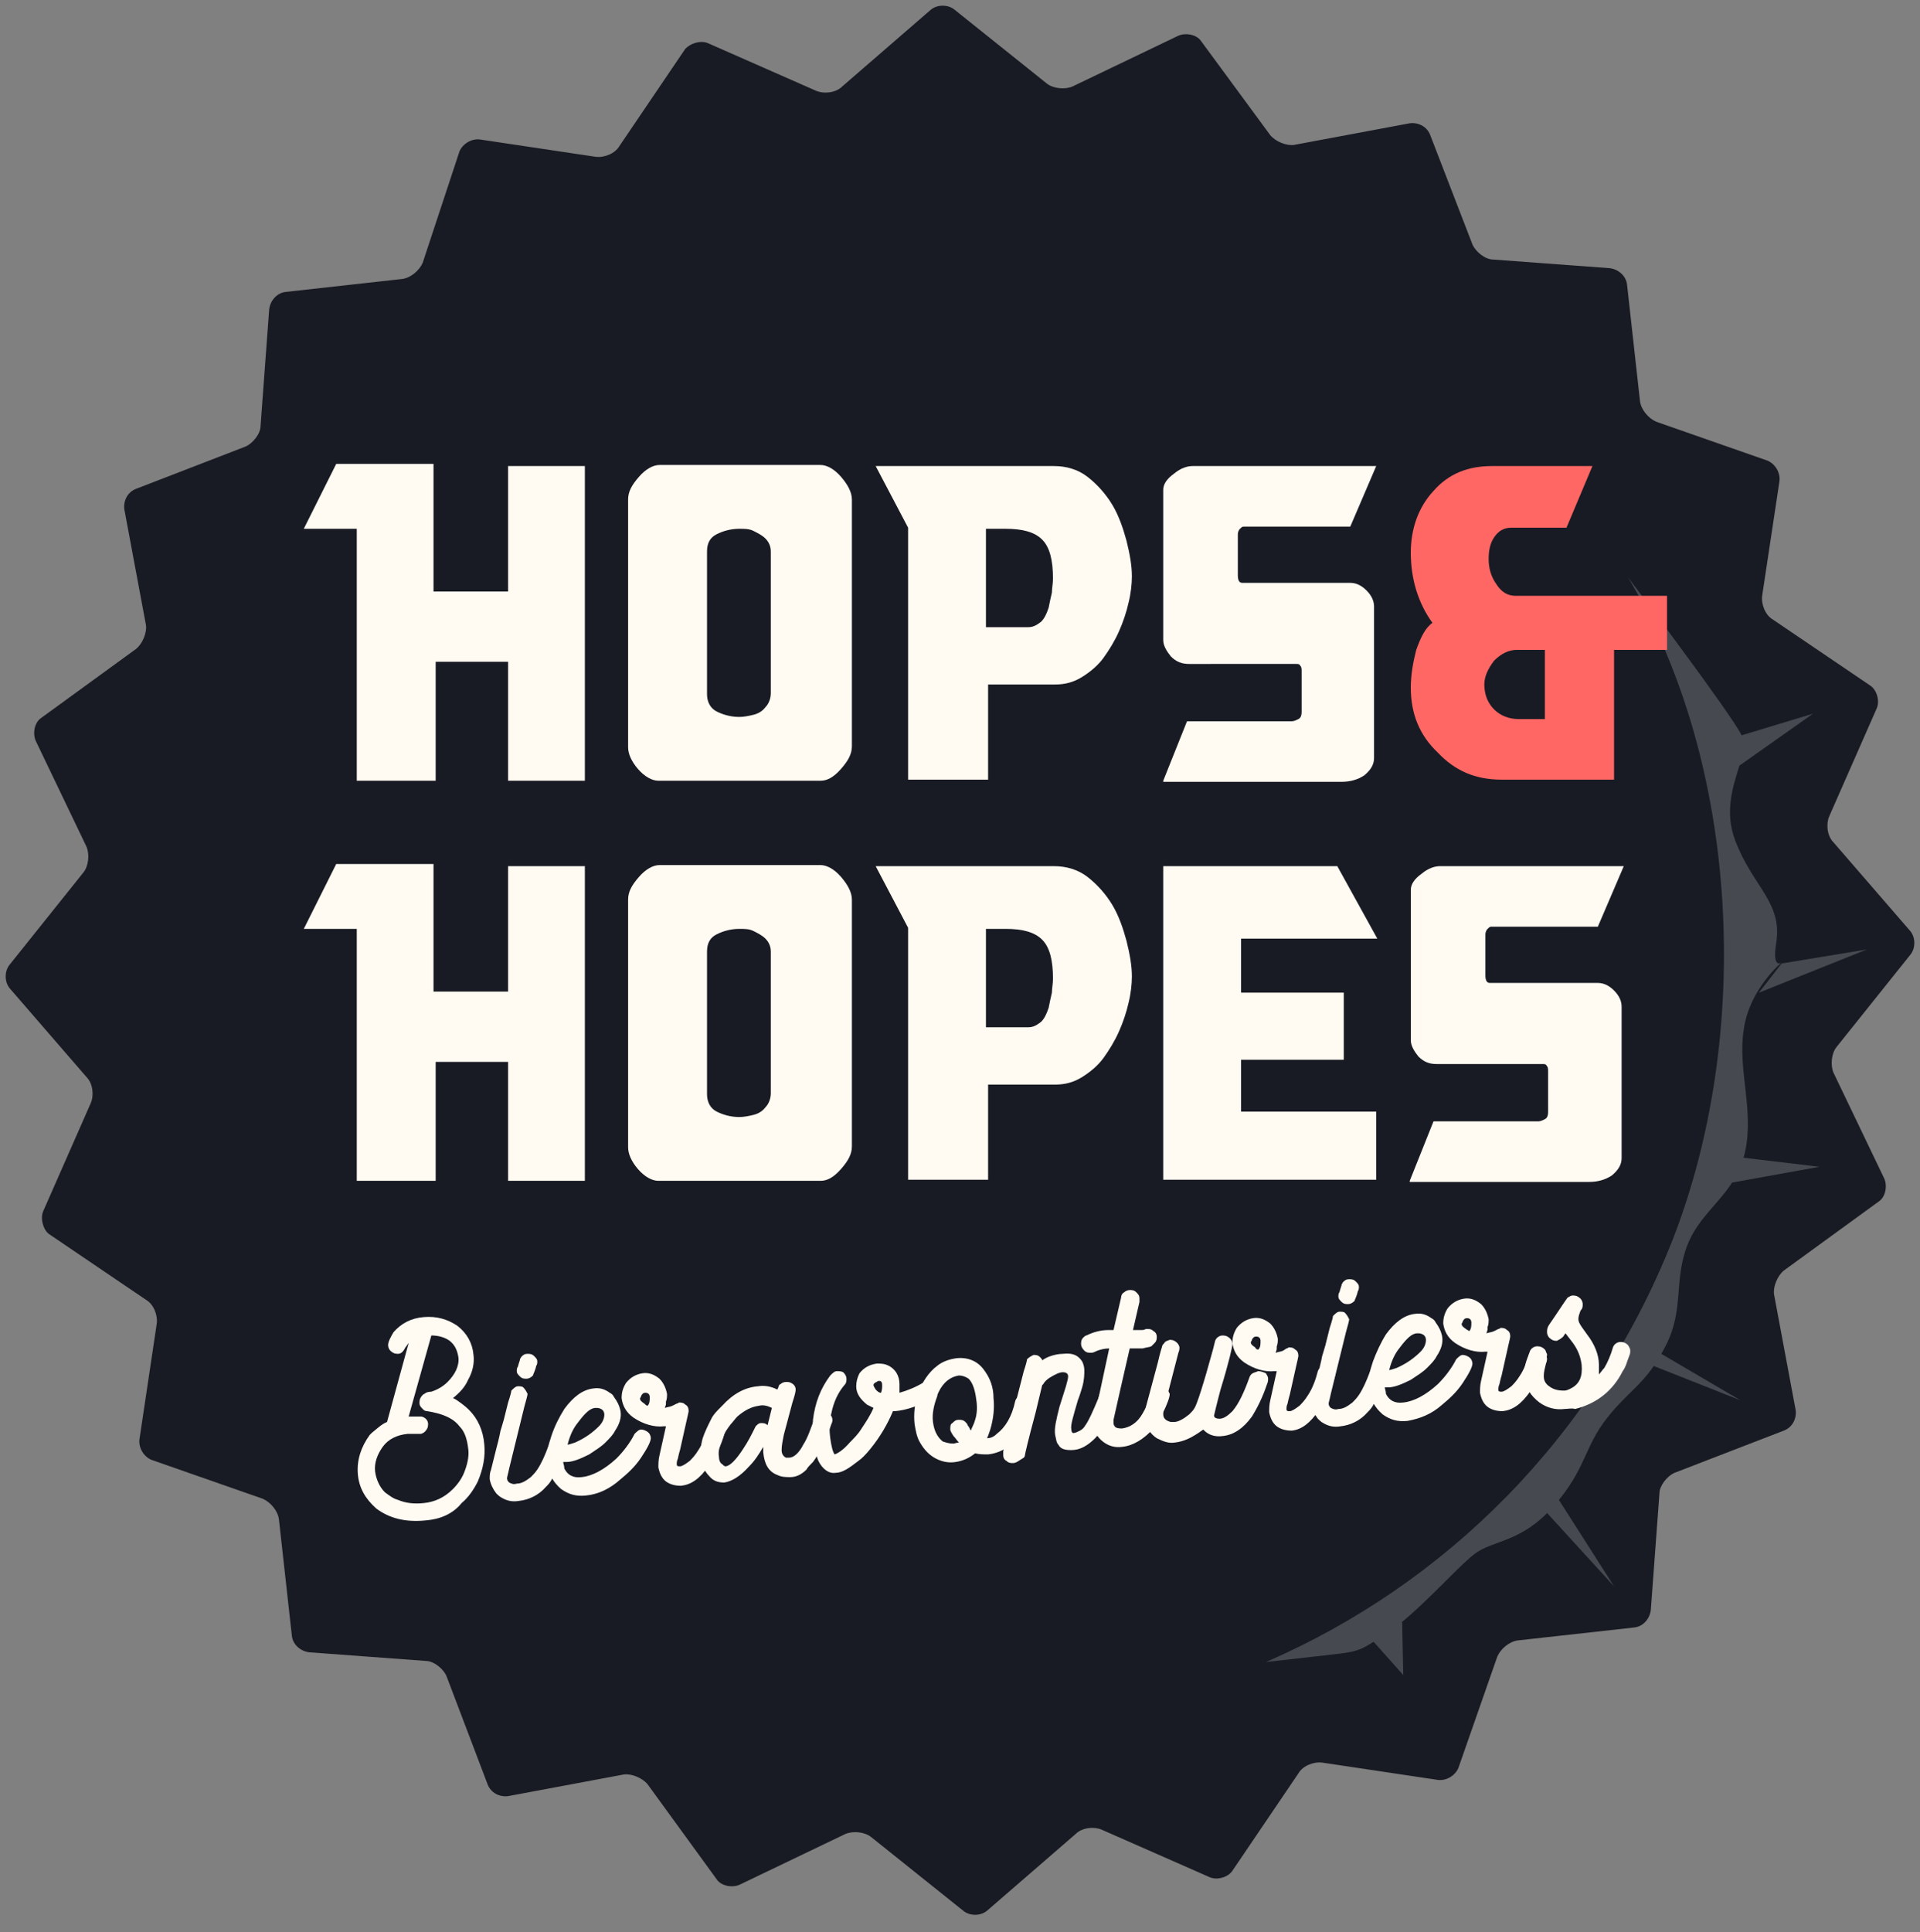 <?xml version="1.0" encoding="utf-8"?>
<!-- Generator: Adobe Illustrator 25.2.1, SVG Export Plug-In . SVG Version: 6.00 Build 0)  -->
<svg version="1.1" id="Laag_1" xmlns="http://www.w3.org/2000/svg" xmlns:xlink="http://www.w3.org/1999/xlink" x="0px" y="0px"
	 viewBox="0 0 177.6 178.7" style="enable-background:new 0 0 177.6 178.7;" xml:space="preserve">
<rect x="0" y="0" width="177.6" height="178.7" fill="#808080" stroke="none"/>
<style type="text/css">
	.st0{fill:#0A4140;}
	.st1{opacity:0.2;}
	.st2{fill:#FFFFFF;}
	.st3{fill:#FFFAF2;}
	.st4{fill:#FF6764;}
	.st5{fill:#191B24;}
</style>
<g>
	<path class="st5" d="M117.5,12.5c0.5,0.6,1.5,1,2.2,0.9l10.7-2c0.8-0.1,1.6,0.3,1.9,1.1l3.9,10.1c0.3,0.7,1.2,1.4,1.9,1.4l10.8,0.8
		c0.8,0.1,1.5,0.7,1.6,1.5l1.2,10.8c0.1,0.8,0.8,1.6,1.5,1.9l10.3,3.6c0.7,0.3,1.2,1.1,1.1,1.9L163,55.1c-0.1,0.8,0.3,1.8,1,2.2
		l9,6.1c0.6,0.4,0.9,1.4,0.6,2.1l-4.4,10c-0.3,0.7-0.2,1.8,0.4,2.4l7.1,8.2c0.5,0.6,0.5,1.6,0,2.2l-6.8,8.5
		c-0.5,0.6-0.6,1.7-0.3,2.4l4.7,9.8c0.3,0.7,0.1,1.7-0.5,2.1l-8.8,6.4c-0.6,0.5-1,1.5-0.9,2.2l2,10.7c0.1,0.8-0.3,1.6-1.1,1.9
		l-10.1,3.9c-0.7,0.3-1.4,1.2-1.4,1.9l-0.8,10.8c-0.1,0.8-0.7,1.5-1.5,1.6l-10.8,1.2c-0.8,0.1-1.6,0.8-1.9,1.5l-3.6,10.3
		c-0.3,0.7-1.1,1.2-1.9,1.1l-10.7-1.6c-0.8-0.1-1.8,0.3-2.2,1l-6.1,9c-0.4,0.6-1.4,0.9-2.1,0.6l-10-4.4c-0.7-0.3-1.8-0.2-2.4,0.4
		l-8.2,7.1c-0.6,0.5-1.6,0.5-2.2,0l-8.5-6.8c-0.6-0.5-1.7-0.6-2.4-0.3l-9.8,4.7c-0.7,0.3-1.7,0.1-2.1-0.5l-6.4-8.8
		c-0.5-0.6-1.5-1-2.2-0.9l-10.7,2c-0.8,0.1-1.6-0.3-1.9-1.1L41.3,155c-0.3-0.7-1.2-1.4-1.9-1.4l-10.8-0.8c-0.8-0.1-1.5-0.7-1.6-1.5
		l-1.2-10.8c-0.1-0.8-0.8-1.6-1.5-1.9L14,135c-0.7-0.3-1.2-1.1-1.1-1.9l1.6-10.7c0.1-0.8-0.3-1.8-1-2.2l-9-6.1
		C4,113.7,3.7,112.7,4,112l4.4-10c0.3-0.7,0.2-1.8-0.4-2.4l-7.1-8.2c-0.5-0.6-0.5-1.6,0-2.2l6.8-8.5c0.5-0.6,0.6-1.7,0.3-2.4
		l-4.7-9.8c-0.3-0.7-0.1-1.7,0.5-2.1l8.8-6.4c0.6-0.5,1-1.5,0.9-2.2l-2-10.7c-0.1-0.8,0.3-1.6,1.1-1.9l10.1-3.9
		c0.7-0.3,1.4-1.2,1.4-1.9l0.8-10.8c0.1-0.8,0.7-1.5,1.5-1.6l10.8-1.2c0.8-0.1,1.6-0.8,1.9-1.5L42.5,14c0.3-0.7,1.1-1.2,1.9-1.1
		l10.7,1.6c0.8,0.1,1.8-0.3,2.2-1l6.1-9C63.9,4,64.8,3.7,65.5,4l10,4.4c0.7,0.3,1.8,0.2,2.4-0.4l8.2-7.1c0.6-0.5,1.6-0.5,2.2,0
		l8.5,6.8c0.6,0.5,1.7,0.6,2.4,0.3l9.8-4.7c0.7-0.3,1.7-0.1,2.1,0.5L117.5,12.5z"/>
</g>
<g class="st1">
	<path class="st2" d="M117.1,153.7c16.6-7.2,30.4-20.8,37.6-39c7.4-18.9,6.3-43.9-4.1-61.3c0,0,9.6,12.7,10.5,14.6
		c0.4,0.7,0.1,1.7-0.2,2.8c-0.6,1.9-1.4,4.3-0.4,6.9c1.6,4.3,4.4,5.7,3.8,9.5c-0.4,2.5,0.5,1.8,0.5,1.8s-3,2.5-3.5,6.2
		c-0.6,3.7,1,7.5,0.1,11.4c-0.9,3.9-4,5.2-5.3,8.5s-0.3,6-2,9.3c-1.8,3.6-3.4,4.1-5.5,6.8c-2.1,2.7-1.9,4.7-4.9,8.1
		c-3,3.4-5.6,3.1-7.3,4.4c-1.7,1.3-5.4,5.6-8.2,7.4c-2.8,1.8-2.3,1.6-6.7,2.1C117.1,153.7,117.1,153.7,117.1,153.7z"/>
	<polyline class="st2" points="167.7,66 161.1,68 160.9,70.8 	"/>
	<polygon class="st2" points="164.8,89.1 172.7,87.8 162.7,91.8 	"/>
	<polygon class="st2" points="159.9,106.9 168.3,107.9 160,109.4 	"/>
	<polygon class="st2" points="153.5,125.1 161,129.5 152.4,126.1 	"/>
	<polygon class="st2" points="144,138.4 149.3,146.7 141.9,138.6 	"/>
	<polygon class="st2" points="129.7,150 129.8,154.9 126.5,151.2 	"/>
</g>
<g>
	<path class="st3" d="M28.1,48.9l3-6h9v11.8H47V43.1h7.1v29.1H47v-11h-6.7v11H33V48.9H28.1z"/>
	<path class="st3" d="M58.1,69.1V46.2c0-0.7,0.3-1.3,1-2.1c0.6-0.7,1.3-1.1,1.9-1.1h14.9c0.6,0,1.3,0.4,1.9,1.1c0.6,0.7,1,1.4,1,2.1
		v22.8c0,0.7-0.3,1.3-1,2.1s-1.3,1.1-1.9,1.1H60.9c-0.6,0-1.3-0.4-1.9-1.1S58.1,69.7,58.1,69.1z M65.4,64.2c0,0.7,0.3,1.3,0.9,1.6
		c0.6,0.3,1.3,0.5,2.1,0.5c0.4,0,0.9-0.1,1.3-0.2s0.8-0.3,1.1-0.7c0.3-0.3,0.5-0.8,0.5-1.3V51c0-0.5-0.2-0.9-0.5-1.2
		c-0.3-0.3-0.7-0.5-1.1-0.7s-0.8-0.2-1.3-0.2c-0.8,0-1.5,0.2-2.1,0.5c-0.6,0.3-0.9,0.8-0.9,1.6V64.2z"/>
	<path class="st3" d="M81,43.1h16.5c1.1,0,2.2,0.3,3.1,1s1.7,1.6,2.3,2.6s1,2.2,1.3,3.3c0.3,1.2,0.5,2.3,0.5,3.3
		c0,0.7-0.1,1.6-0.3,2.4c-0.2,0.9-0.5,1.8-0.9,2.7c-0.4,0.9-0.9,1.7-1.4,2.4c-0.5,0.7-1.2,1.3-2,1.8c-0.8,0.5-1.6,0.7-2.5,0.7h-6.2
		v8.8h-7.4V48.8L81,43.1z M91.1,58h4c0.5,0,0.8-0.2,1.2-0.5c0.3-0.3,0.5-0.7,0.7-1.3c0.1-0.5,0.2-1,0.3-1.4c0-0.4,0.1-0.8,0.1-1.3
		c0-1.7-0.3-2.9-1-3.6c-0.7-0.7-1.8-1-3.4-1c-0.1,0-0.4,0-0.9,0c-0.5,0-0.8,0-0.9,0V58z"/>
	<path class="st3" d="M107.6,72.2l2.2-5.5h9.7c0.2,0,0.4-0.1,0.6-0.2c0.2-0.1,0.3-0.3,0.3-0.7v-3.7c0-0.2,0-0.4-0.1-0.5
		c-0.1-0.2-0.2-0.2-0.4-0.2H110c-0.7,0-1.2-0.2-1.7-0.7c-0.4-0.5-0.7-1-0.7-1.5V45.3c0-0.5,0.3-1,1-1.5c0.6-0.5,1.2-0.7,1.7-0.7h17
		l-2.4,5.6h-9.6c-0.1,0-0.2,0-0.3,0c-0.1,0-0.2,0.1-0.3,0.2c-0.1,0.1-0.2,0.3-0.2,0.5v3.8c0,0.4,0.1,0.7,0.4,0.7h10
		c0.5,0,1,0.2,1.5,0.7c0.5,0.5,0.7,1,0.7,1.5v14c0,0.6-0.3,1.1-0.9,1.6c-0.6,0.4-1.3,0.6-2.1,0.6H107.6z"/>
	<path class="st4" d="M130.5,63.6c0-1.2,0.2-2.3,0.5-3.5c0.4-1.1,0.8-2,1.5-2.5c-1.3-1.8-2-4-2-6.5c0-2.2,0.7-4.2,2.1-5.7
		c1.4-1.6,3.2-2.3,5.4-2.3h9.3l-2.4,5.7h-5.1c-0.7,0-1.2,0.3-1.6,0.9c-0.4,0.6-0.5,1.3-0.5,2c0,0.8,0.2,1.6,0.7,2.3
		c0.5,0.8,1.1,1.1,1.8,1.1h14v5h-4.9v12h-10.4c-2.4,0-4.3-0.8-5.9-2.5C131.3,68,130.5,66,130.5,63.6z M137.3,63.3
		c0,0.9,0.3,1.7,0.9,2.3c0.6,0.6,1.4,0.9,2.3,0.9h2.4v-6.4h-2.6c-0.7,0-1.4,0.3-2.1,1C137.6,61.9,137.3,62.6,137.3,63.3z"/>
</g>
<g>
	<path class="st3" d="M28.1,85.9l3-6h9v11.8H47V80.1h7.1v29.1H47v-11h-6.7v11H33V85.9H28.1z"/>
	<path class="st3" d="M58.1,106.1V83.2c0-0.7,0.3-1.3,1-2.1c0.6-0.7,1.3-1.1,1.9-1.1h14.9c0.6,0,1.3,0.4,1.9,1.1
		c0.6,0.7,1,1.4,1,2.1v22.8c0,0.7-0.3,1.3-1,2.1s-1.3,1.1-1.9,1.1H60.9c-0.6,0-1.3-0.4-1.9-1.1S58.1,106.7,58.1,106.1z M65.4,101.2
		c0,0.7,0.3,1.3,0.9,1.6c0.6,0.3,1.3,0.5,2.1,0.5c0.4,0,0.9-0.1,1.3-0.2s0.8-0.3,1.1-0.7c0.3-0.3,0.5-0.8,0.5-1.3V88
		c0-0.5-0.2-0.9-0.5-1.2c-0.3-0.3-0.7-0.5-1.1-0.7s-0.8-0.2-1.3-0.2c-0.8,0-1.5,0.2-2.1,0.5c-0.6,0.3-0.9,0.8-0.9,1.6V101.2z"/>
	<path class="st3" d="M81,80.1h16.5c1.1,0,2.2,0.3,3.1,1s1.7,1.6,2.3,2.6s1,2.2,1.3,3.3c0.3,1.2,0.5,2.3,0.5,3.3
		c0,0.7-0.1,1.6-0.3,2.4c-0.2,0.9-0.5,1.8-0.9,2.7c-0.4,0.9-0.9,1.7-1.4,2.4c-0.5,0.7-1.2,1.3-2,1.8c-0.8,0.5-1.6,0.7-2.5,0.7h-6.2
		v8.8h-7.4V85.8L81,80.1z M91.1,95h4c0.5,0,0.8-0.2,1.2-0.5c0.3-0.3,0.5-0.7,0.7-1.3c0.1-0.5,0.2-1,0.3-1.4c0-0.4,0.1-0.8,0.1-1.3
		c0-1.7-0.3-2.9-1-3.6c-0.7-0.7-1.8-1-3.4-1c-0.1,0-0.4,0-0.9,0c-0.5,0-0.8,0-0.9,0V95z"/>
	<path class="st3" d="M107.6,109.2V80.1h16.1l3.7,6.7h-12.6v5h9.5V98h-9.5v4.8h12.5v6.3H107.6z"/>
	<path class="st3" d="M130.4,109.2l2.2-5.5h9.7c0.2,0,0.4-0.1,0.6-0.2c0.2-0.1,0.3-0.3,0.3-0.7v-3.7c0-0.2,0-0.4-0.1-0.5
		c-0.1-0.2-0.2-0.2-0.4-0.2h-9.8c-0.7,0-1.2-0.2-1.7-0.7c-0.4-0.5-0.7-1-0.7-1.5V82.3c0-0.5,0.3-1,1-1.5c0.6-0.5,1.2-0.7,1.7-0.7h17
		l-2.4,5.6h-9.6c-0.1,0-0.2,0-0.3,0s-0.2,0.1-0.3,0.2c-0.1,0.1-0.2,0.3-0.2,0.5v3.8c0,0.4,0.1,0.7,0.4,0.7h10c0.5,0,1,0.2,1.5,0.7
		c0.5,0.5,0.7,1,0.7,1.5v14c0,0.6-0.3,1.1-0.9,1.6c-0.6,0.4-1.3,0.6-2.1,0.6H130.4z"/>
</g>
<g>
	<path class="st3" d="M39.4,140.6c-1.9,0.2-3.4-0.2-4.6-1.1c-1-0.9-1.6-1.9-1.7-3.2c-0.1-1.3,0.3-2.5,1.1-3.6l0.2-0.2
		c0.5-0.4,0.9-0.8,1.4-1l2-7.3c-0.1,0.1-0.2,0.3-0.3,0.4c-0.2,0.4-0.4,0.6-0.7,0.6c-0.3,0-0.5-0.1-0.7-0.3c-0.1-0.1-0.2-0.3-0.2-0.5
		c0-0.3,0.2-0.7,0.5-1.2c0.7-0.8,1.6-1.3,2.8-1.4c1.2-0.1,2.2,0.2,3.1,0.8c0.9,0.7,1.4,1.6,1.5,2.7c0.1,0.8-0.1,1.6-0.5,2.3
		c-0.3,0.7-0.8,1.2-1.4,1.7c0.3,0.1,0.5,0.3,0.8,0.5c0.4,0.3,0.6,0.5,0.7,0.6c0.8,0.8,1.3,1.9,1.4,3.2c0.1,1.1-0.1,2.2-0.6,3.4
		c-0.4,0.8-0.9,1.5-1.5,2C41.9,140,40.7,140.5,39.4,140.6z M39.2,139c1-0.1,1.9-0.5,2.7-1.3c0.5-0.5,0.9-1.1,1.1-1.7
		c0.3-0.8,0.4-1.5,0.3-2.1c-0.1-0.8-0.3-1.5-0.8-2c-0.6-0.8-1.7-1.2-3-1.4c-0.2,0-0.3-0.1-0.4-0.2c-0.2-0.2-0.3-0.3-0.3-0.6
		c0-0.3,0.1-0.5,0.3-0.7c0.1-0.1,0.2-0.1,0.3-0.2c0,0,0.2-0.1,0.5-0.1c0.6-0.2,1.1-0.5,1.5-0.9c0.7-0.7,1.1-1.5,1-2.3
		c-0.1-0.6-0.3-1.1-0.8-1.5c-0.4-0.3-1-0.5-1.7-0.5l-2.1,7.5c0.4,0,0.8,0,1.2,0c0.4,0.1,0.6,0.4,0.6,0.7c0,0.3-0.1,0.5-0.3,0.7
		c-0.1,0.1-0.3,0.2-0.4,0.2l-0.6,0c-0.2,0-0.4,0-0.6,0c-1,0.1-1.8,0.5-2.3,1.2c-0.5,0.7-0.8,1.5-0.7,2.3c0.1,0.7,0.4,1.4,0.9,1.9
		c0.4,0.3,0.8,0.6,1.2,0.7C37.5,139,38.3,139.1,39.2,139z"/>
	<path class="st3" d="M48,138.8c-0.6,0.1-1.1,0-1.6-0.3c-0.2-0.1-0.4-0.3-0.5-0.4c-0.3-0.4-0.5-0.8-0.6-1.3c0-0.3,0-0.6,0.1-0.8
		l0.5-2c0.3-1.1,0.4-1.7,0.4-1.7c0,0,0.1-0.3,0.3-1l0.4-1.6c0.2-0.6,0.3-1,0.3-1.1c0.2-0.2,0.4-0.4,0.6-0.4c0.2,0,0.4,0,0.5,0.1
		c0.2,0.2,0.3,0.4,0.4,0.6c0,0.1-0.1,0.5-0.3,1.2l-1.4,5.7c-0.1,0.5-0.2,0.8-0.2,0.9c0,0.2,0.1,0.3,0.2,0.4c0.2,0.1,0.4,0.2,0.7,0.1
		c0.5,0,0.9-0.3,1.3-0.6c0.2-0.2,0.4-0.4,0.6-0.7c0.4-0.6,0.7-1.3,1-2.1l0.1-0.2c0.1-0.3,0.4-0.4,0.6-0.4c0.2,0,0.4,0,0.6,0.2
		c0.2,0.2,0.3,0.4,0.3,0.6c0,0.1,0,0.3-0.1,0.4c-0.3,0.9-0.7,1.6-1.1,2.3c-0.2,0.4-0.4,0.6-0.6,0.8C49.8,138.3,48.9,138.7,48,138.8z
		 M48.7,127.5c-0.2,0-0.4,0-0.6-0.2c-0.2-0.2-0.3-0.3-0.3-0.5c0-0.1,0-0.3,0.1-0.4c0.1-0.4,0.2-0.6,0.2-0.7c0-0.1,0.1-0.1,0.1-0.2
		c0.2-0.2,0.3-0.3,0.6-0.3c0.2,0,0.4,0,0.6,0.2c0.2,0.2,0.3,0.3,0.3,0.5c0,0.1,0,0.3-0.1,0.4c-0.1,0.5-0.3,0.8-0.3,0.9
		C49.1,127.4,48.9,127.5,48.7,127.5z"/>
	<path class="st3" d="M54.2,138.3c-0.9,0.1-1.6-0.1-2.3-0.6c-0.7-0.6-1.2-1.4-1.3-2.5c-0.1-0.7,0.1-1.5,0.4-2.4
		c0.3-0.9,0.7-1.7,1.2-2.5c0.8-1.1,1.7-1.8,2.7-1.9c0.6-0.1,1.1,0.1,1.5,0.4c0.2,0.1,0.3,0.2,0.4,0.4c0.3,0.4,0.5,0.8,0.6,1.3l0,0
		c0.1,0.6-0.1,1.2-0.5,1.8c-0.2,0.4-0.5,0.7-0.9,1.1c-0.4,0.4-0.9,0.7-1.5,1.1c-0.8,0.4-1.5,0.7-2.1,0.7l-0.3,0
		c0,0.2,0.1,0.3,0.1,0.6c0.3,0.6,0.8,0.9,1.6,0.8c1-0.1,2.1-0.7,3.2-1.7c0.7-0.7,1.3-1.5,1.7-2.3c0.2-0.2,0.4-0.4,0.6-0.4
		s0.5,0.1,0.7,0.3c0.1,0.1,0.2,0.3,0.2,0.5c0,0.3-0.3,0.9-0.9,1.8c-0.6,0.9-1.3,1.5-1.9,2C56.4,137.7,55.3,138.2,54.2,138.3z
		 M52.5,133.6c0.1,0,0.4-0.1,0.7-0.2c0.9-0.4,1.6-0.9,2.2-1.5c0.4-0.4,0.5-0.8,0.5-1.1c0-0.2-0.1-0.4-0.3-0.5
		c-0.2-0.1-0.3-0.1-0.5-0.1c-0.5,0-1,0.5-1.6,1.3C53,132.1,52.7,132.8,52.5,133.6z"/>
	<path class="st3" d="M63,137.4c-0.5,0-1-0.1-1.4-0.4c-0.4-0.3-0.6-0.8-0.7-1.3c0-0.3,0-0.7,0.1-1.1l0.6-2.7c0,0-0.1,0-0.2,0
		c-0.9,0.1-1.9-0.2-2.8-0.8c-0.7-0.5-1-1.1-1.1-1.8c0-0.5,0.1-0.9,0.4-1.4c0.4-0.5,0.9-0.8,1.5-0.9c0.6-0.1,1.1,0.1,1.6,0.5
		c0.4,0.4,0.6,0.9,0.7,1.4c0,0.2,0,0.5-0.1,0.7l0,0.2c0,0.2-0.1,0.3-0.1,0.4c0.3-0.1,0.5-0.1,0.7-0.2l0.4-0.2c0.1,0,0.2-0.1,0.2-0.1
		c0.2,0,0.4,0,0.6,0.2c0.2,0.1,0.3,0.3,0.3,0.6c0,0.1-0.3,1.3-0.8,3.6c0,0-0.1,0.3-0.2,0.8c-0.1,0.2-0.1,0.4-0.1,0.5
		c0,0.2,0.1,0.2,0.3,0.2c0.2,0,0.5-0.2,0.9-0.5c0.2-0.2,0.5-0.5,0.8-1c0.4-0.6,0.7-1.4,0.9-2.2c0.1-0.3,0.4-0.5,0.7-0.5
		c0.3,0,0.5,0.1,0.7,0.3c0.1,0.1,0.1,0.3,0.2,0.4c0,0.1,0,0.3-0.1,0.5c-0.3,1.1-0.8,2.1-1.4,2.9C64.7,136.8,63.9,137.3,63,137.4z
		 M59.9,130c0.2-0.2,0.2-0.5,0.2-0.8c0-0.3-0.2-0.4-0.4-0.4c-0.2,0-0.3,0.1-0.4,0.3c0,0.1-0.1,0.2-0.1,0.2c0,0.2,0.1,0.3,0.4,0.5
		C59.7,129.9,59.8,130,59.9,130z"/>
	<path class="st3" d="M73.1,136.6c-0.4,0-0.8,0-1.2-0.2c-0.8-0.3-1.2-1-1.3-2.1c0-0.1,0-0.3,0-0.5c-0.4,0.7-0.8,1.3-1.3,1.8
		c-0.8,0.9-1.6,1.4-2.3,1.5c-0.5,0-1-0.1-1.4-0.6c-0.4-0.4-0.7-1-0.8-1.7c0-0.5,0-1.1,0.2-1.8c0.2-0.6,0.5-1.2,0.8-1.8
		c0.2-0.4,0.5-0.7,0.9-1.1l0.1-0.1c1-1.1,2.1-1.7,3.3-1.8c0.6-0.1,1.2,0,1.8,0.3l0.1-0.2c0-0.1,0.1-0.3,0.2-0.3
		c0.1-0.1,0.3-0.2,0.5-0.2c0.2,0,0.3,0,0.5,0.1c0.2,0.1,0.4,0.3,0.4,0.6c0,0.2-0.1,0.6-0.3,1.2l-0.8,3c-0.1,0.5-0.2,1-0.2,1.4
		c0,0.4,0.2,0.6,0.4,0.7c0.1,0,0.2,0,0.3,0c0.4,0,0.9-0.4,1.3-1.2c0.4-0.6,0.7-1.5,1.1-2.6c0-0.1,0.1-0.1,0.1-0.2
		c0.2-0.2,0.3-0.3,0.6-0.3c0.2,0,0.4,0,0.6,0.2c0.2,0.2,0.3,0.4,0.3,0.6c0,0.1,0,0.2-0.1,0.4c-0.5,1.5-1.1,2.7-1.7,3.5
		c-0.3,0.3-0.5,0.5-0.6,0.7C74.1,136.4,73.6,136.6,73.1,136.6z M67.1,135.6c0.4,0,1-0.6,1.7-1.7c0.4-0.6,0.7-1.2,1-1.8l0.1-0.2
		c0.2-0.2,0.3-0.3,0.5-0.3l0,0c0.2,0,0.4,0,0.6,0.2l0.4-1.6c-0.4-0.2-0.8-0.3-1.2-0.2c-0.7,0.1-1.3,0.4-2,1
		c-0.2,0.2-0.4,0.5-0.6,0.7c-0.3,0.4-0.6,0.8-0.7,1.2c-0.3,0.7-0.5,1.3-0.4,1.8c0,0.3,0.1,0.6,0.3,0.7
		C66.9,135.5,67,135.6,67.1,135.6z"/>
	<path class="st3" d="M77.3,136.2c-0.6,0.1-1.2-0.3-1.6-1.1c-0.2-0.5-0.4-1.1-0.5-1.9c-0.1-0.6,0-1.3,0-1.9c0.2-1.6,0.7-2.9,1.6-4.1
		c0.2-0.2,0.4-0.4,0.6-0.4c0.2,0,0.4,0,0.6,0.1c0.2,0.2,0.3,0.4,0.3,0.6c0,0.2,0,0.4-0.2,0.6c-0.6,0.7-1,1.6-1.2,2.6
		c-0.2,0.7-0.2,1.5-0.1,2.3c0.1,0.7,0.2,1.2,0.4,1.5c0.3-0.1,0.8-0.4,1.4-1.1c0.4-0.4,0.8-0.8,1.1-1.3c0.4-0.6,0.8-1.2,1.1-1.9l0,0
		c-0.2-0.1-0.4-0.2-0.6-0.3c-0.6-0.5-1-1-1-1.7c0-0.4,0.1-0.8,0.3-1.2c0.4-0.5,0.9-0.8,1.6-0.9c0.4,0,0.7,0,1.1,0.2
		c0.6,0.3,1,0.9,1,1.7c0,0.2,0,0.5,0,0.8c0.7-0.2,1.5-0.5,2.3-1c0.1,0,0.2-0.1,0.3-0.1c0.2,0,0.4,0,0.6,0.2c0.2,0.2,0.3,0.3,0.3,0.5
		c0,0.2,0,0.4-0.1,0.6c-0.1,0.1-0.2,0.2-0.3,0.3c-1.3,0.7-2.4,1.1-3.5,1.2l-0.2,0c-0.5,1.2-1.2,2.4-2.1,3.5
		c-0.4,0.5-0.8,0.9-1.1,1.1C78.5,135.8,77.9,136.2,77.3,136.2z M81.5,128.8c0.1-0.3,0.1-0.5,0.1-0.7c0-0.3-0.1-0.4-0.3-0.4
		c-0.1,0-0.2,0.1-0.4,0.2c-0.1,0.1-0.1,0.1-0.1,0.2c0,0.1,0.1,0.2,0.2,0.4C81.2,128.7,81.3,128.8,81.5,128.8z"/>
	<path class="st3" d="M88.4,135.2c-0.6,0.1-1.2,0-1.8-0.3c-0.6-0.3-1.1-0.8-1.5-1.5c-0.3-0.5-0.4-1.1-0.5-1.7
		c-0.1-0.9,0-1.9,0.3-2.8c0.4-1.1,1-2,1.8-2.6c0.5-0.4,1.1-0.6,1.8-0.7c1.1-0.1,2,0.3,2.6,1.2c0.5,0.7,0.8,1.5,0.8,2.5
		c0.1,0.9,0,1.9-0.3,2.9c-0.1,0.3-0.2,0.6-0.3,0.8c0.3,0,0.6-0.1,0.9-0.4c0.8-0.6,1.4-1.6,1.7-3c0.1-0.4,0.4-0.5,0.7-0.6
		c0.2,0,0.4,0,0.6,0.2c0.2,0.2,0.3,0.3,0.3,0.6c0,0.1,0,0.3-0.1,0.5c-0.1,0.5-0.3,0.9-0.4,1.3c-0.2,0.5-0.5,1-1,1.5
		c-0.8,0.9-1.7,1.3-2.6,1.4c-0.4,0-0.8,0-1.2-0.1C89.7,134.8,89.1,135.1,88.4,135.2z M88.2,133.5c0.1,0,0.3-0.1,0.5-0.1
		c-0.2-0.2-0.3-0.4-0.5-0.6c-0.2-0.3-0.3-0.5-0.3-0.6c0-0.3,0-0.5,0.2-0.6c0.2-0.2,0.3-0.3,0.6-0.3c0.2,0,0.4,0,0.6,0.2
		c0.1,0.1,0.2,0.2,0.2,0.3c0.1,0.1,0.2,0.3,0.3,0.5c0.1-0.3,0.3-0.6,0.4-1c0.2-0.6,0.2-1.3,0.1-1.9c-0.1-0.8-0.3-1.5-0.7-1.9
		c-0.3-0.2-0.6-0.3-0.9-0.3c-0.6,0.1-1.2,0.4-1.7,1.2c-0.1,0.2-0.3,0.5-0.3,0.7c-0.3,0.8-0.5,1.6-0.4,2.4c0.1,0.8,0.4,1.4,0.9,1.8
		C87.5,133.4,87.8,133.5,88.2,133.5z"/>
	<path class="st3" d="M93.7,135.3c-0.2,0-0.4,0-0.6-0.2c-0.2-0.1-0.3-0.3-0.3-0.5c0-0.1,0-0.2,0-0.4l1.9-7.4c0.2-0.6,0.3-1,0.3-1.1
		c0.2-0.2,0.4-0.3,0.6-0.4c0.2,0,0.4,0,0.6,0.2c0.1,0.1,0.2,0.2,0.2,0.3c0.3-0.2,0.5-0.3,0.8-0.4c0.3-0.1,0.7-0.2,1.1-0.2
		c0.9-0.1,1.4,0.1,1.8,0.7c0.1,0.2,0.2,0.5,0.2,0.8c0,0.4,0,0.9-0.2,1.6c-0.1,0.3-0.2,0.7-0.4,1.2c-0.4,1.4-0.7,2.3-0.6,2.7
		c0,0.2,0.1,0.4,0.3,0.3c0.1,0,0.3-0.1,0.5-0.2s0.4-0.3,0.5-0.5c0.3-0.4,0.7-1.3,1.2-2.5c0.1-0.3,0.1-0.4,0.2-0.5
		c0.1-0.3,0.4-0.4,0.7-0.4c0.2,0,0.4,0,0.6,0.2c0.2,0.1,0.3,0.3,0.3,0.5c0,0.1,0,0.3-0.1,0.4c-0.4,1.1-0.7,1.7-0.9,2
		c-0.4,0.7-0.8,1.2-1.1,1.5c-0.7,0.7-1.4,1.1-2.2,1.1c-0.6,0-1-0.1-1.2-0.5c-0.2-0.2-0.2-0.5-0.3-0.9c-0.1-0.6,0.1-1.4,0.4-2.6
		c0.2-0.6,0.4-1.3,0.6-1.9c0.1-0.4,0.2-0.7,0.2-0.9c0-0.3-0.2-0.4-0.5-0.4c-0.3,0-0.7,0.2-1.2,0.5c-0.3,0.2-0.5,0.4-0.6,0.6
		l-0.1,0.1l-0.6,2.5c-0.7,2.6-1,3.9-1,4c0,0.1-0.1,0.2-0.1,0.2C94.2,135.1,94,135.3,93.7,135.3z"/>
	<path class="st3" d="M103.8,133.8c-0.7,0.1-1.3-0.1-1.8-0.5c-0.5-0.4-0.8-0.9-0.9-1.6c0-0.3,0-0.5,0.1-0.8l0.2-0.6l1.2-5.6
		c-0.4,0-0.9,0.1-1.3,0.3c-0.2,0.1-0.3,0.1-0.4,0.1c-0.2,0-0.4,0-0.6-0.2c-0.2-0.2-0.3-0.4-0.3-0.6c0-0.2,0-0.4,0.2-0.6
		c0.1-0.1,0.2-0.2,0.3-0.2c0.6-0.3,1.3-0.5,2-0.5l0.5,0l0.7-3c0-0.2,0.1-0.4,0.3-0.5c0.1-0.1,0.3-0.2,0.5-0.2c0.2,0,0.4,0,0.6,0.2
		c0.2,0.2,0.3,0.3,0.3,0.6c0,0.1,0,0.2,0,0.3l-0.6,2.6c0.3,0,0.5,0,0.7,0c0.2,0,0.3,0,0.5-0.1l0.1,0c0.2,0,0.4,0,0.6,0.2
		c0.2,0.1,0.3,0.3,0.3,0.5c0,0.2,0,0.4-0.2,0.6c-0.1,0.1-0.2,0.2-0.3,0.3c-0.2,0.1-0.5,0.1-0.8,0.2c-0.3,0-0.7,0-1.2,0
		c-0.6,2.6-1.1,4.8-1.5,6.6c0,0.1,0,0.2,0,0.3c0,0.2,0.1,0.3,0.2,0.4c0.2,0.1,0.4,0.1,0.6,0.1c0.7-0.1,1.4-0.5,1.9-1.4
		c0.3-0.5,0.6-1.2,0.9-2c0-0.1,0.1-0.2,0.1-0.2c0.2-0.2,0.3-0.3,0.6-0.3c0.2,0,0.4,0,0.5,0.1c0.2,0.2,0.3,0.4,0.4,0.6
		c0,0.3-0.2,0.9-0.7,1.9c-0.2,0.5-0.5,0.9-0.8,1.3C105.8,133.1,104.8,133.7,103.8,133.8z"/>
	<path class="st3" d="M108.7,133.4c-0.6,0.1-1.1-0.1-1.7-0.4c-0.6-0.4-1-1-1.1-1.8c0-0.4,0-0.7,0.1-1.1l1.1-4.1
		c0.2-0.9,0.4-1.5,0.4-1.5c0-0.1,0.1-0.2,0.2-0.3c0.1-0.2,0.3-0.2,0.5-0.3c0.3,0,0.5,0.1,0.7,0.3c0.1,0.1,0.2,0.3,0.2,0.4
		c0,0.1,0,0.3-0.1,0.5l-1.4,5.4c0,0.1,0,0.2,0,0.3c0,0.4,0.3,0.6,0.7,0.7c0.1,0,0.2,0,0.3,0c0.4,0,0.9-0.3,1.4-0.7
		c0.2-0.2,0.4-0.4,0.5-0.6c0.2-0.3,0.8-2.1,1.7-5.4l0.2-0.8c0.1-0.3,0.4-0.5,0.7-0.5c0.3,0,0.5,0.1,0.7,0.3c0.1,0.1,0.2,0.3,0.2,0.5
		c0,0.2-0.3,1.6-1.1,4.2c-0.4,1.5-0.6,2.4-0.6,2.4c0,0.2,0.2,0.3,0.5,0.3c0.4,0,0.8-0.3,1.2-0.7c0.6-0.7,1.1-1.8,1.6-3.2
		c0.1-0.2,0.2-0.3,0.5-0.4c0.1,0,0.2-0.1,0.3-0.1c0.2,0,0.5,0.1,0.7,0.2c0.1,0.2,0.2,0.3,0.2,0.5c0,0.1,0,0.3-0.1,0.5
		c-0.4,1.2-0.9,2.2-1.4,3c-0.8,1.1-1.7,1.7-2.7,1.8c-0.7,0.1-1.3-0.1-1.7-0.5c-0.1-0.1-0.1-0.1-0.1-0.1
		C110.2,133,109.5,133.3,108.7,133.4z"/>
	<path class="st3" d="M119.5,132.3c-0.5,0-1-0.1-1.4-0.4c-0.4-0.3-0.6-0.8-0.7-1.3c0-0.3,0-0.7,0.1-1.1l0.6-2.7c0,0-0.1,0-0.2,0
		c-0.9,0.1-1.9-0.2-2.8-0.8c-0.7-0.5-1-1.1-1.1-1.8c0-0.5,0.1-0.9,0.4-1.4c0.4-0.5,0.9-0.8,1.5-0.9c0.6-0.1,1.1,0.1,1.6,0.5
		c0.4,0.4,0.6,0.9,0.7,1.4c0,0.2,0,0.5-0.1,0.7l0,0.2c0,0.2-0.1,0.3-0.1,0.4c0.3-0.1,0.5-0.1,0.7-0.2l0.3-0.2c0.1,0,0.2-0.1,0.2-0.1
		c0.2,0,0.4,0,0.6,0.2c0.2,0.1,0.3,0.3,0.3,0.6c0,0.1-0.3,1.3-0.8,3.6c0,0-0.1,0.3-0.2,0.8c-0.1,0.2-0.1,0.4-0.1,0.5
		c0,0.2,0.1,0.2,0.3,0.2c0.2,0,0.5-0.2,0.9-0.5c0.2-0.2,0.5-0.5,0.8-1c0.4-0.6,0.7-1.4,0.9-2.2c0.1-0.3,0.4-0.5,0.7-0.5
		c0.3,0,0.5,0.1,0.7,0.3c0.1,0.1,0.1,0.3,0.2,0.4c0,0.1,0,0.3-0.1,0.5c-0.3,1.1-0.8,2.1-1.4,2.9
		C121.2,131.6,120.4,132.2,119.5,132.3z M116.4,124.8c0.2-0.2,0.2-0.5,0.2-0.8c0-0.3-0.2-0.4-0.4-0.4c-0.2,0-0.3,0.1-0.4,0.3
		c0,0.1-0.1,0.2-0.1,0.2c0,0.2,0.1,0.3,0.4,0.5C116.2,124.8,116.3,124.8,116.4,124.8z"/>
	<path class="st3" d="M124,131.9c-0.6,0.1-1.1,0-1.6-0.3c-0.2-0.1-0.4-0.3-0.5-0.4c-0.3-0.4-0.5-0.8-0.6-1.3c0-0.3,0-0.6,0.1-0.8
		l0.5-2c0.3-1.1,0.4-1.7,0.4-1.7c0,0,0.1-0.3,0.3-1l0.4-1.6c0.2-0.6,0.3-1,0.3-1.1c0.2-0.2,0.4-0.4,0.6-0.4c0.2,0,0.4,0,0.5,0.1
		c0.2,0.2,0.3,0.4,0.4,0.6c0,0.1-0.1,0.5-0.3,1.2l-1.4,5.7c-0.1,0.5-0.2,0.8-0.2,0.9c0,0.2,0.1,0.3,0.2,0.4c0.2,0.1,0.4,0.2,0.7,0.1
		c0.5,0,0.9-0.3,1.3-0.6c0.2-0.2,0.4-0.4,0.6-0.7c0.4-0.6,0.7-1.3,1-2.1l0.1-0.2c0.1-0.3,0.4-0.4,0.6-0.4c0.2,0,0.4,0,0.6,0.2
		c0.2,0.2,0.3,0.4,0.3,0.6c0,0.1,0,0.3-0.1,0.4c-0.3,0.9-0.7,1.6-1.1,2.3c-0.2,0.4-0.4,0.6-0.6,0.8
		C125.8,131.4,124.9,131.8,124,131.9z M124.7,120.6c-0.2,0-0.4,0-0.6-0.2c-0.2-0.2-0.3-0.3-0.3-0.5c0-0.1,0-0.3,0.1-0.4
		c0.1-0.4,0.2-0.6,0.2-0.7c0-0.1,0.1-0.1,0.1-0.2c0.2-0.2,0.3-0.3,0.6-0.3c0.2,0,0.4,0,0.6,0.2c0.2,0.2,0.3,0.3,0.3,0.5
		c0,0.1,0,0.3-0.1,0.4c-0.1,0.5-0.3,0.8-0.3,0.9C125.1,120.5,124.9,120.6,124.7,120.6z"/>
	<path class="st3" d="M130.2,131.4c-0.9,0.1-1.6-0.1-2.3-0.6c-0.7-0.6-1.2-1.4-1.3-2.5c-0.1-0.7,0.1-1.5,0.4-2.4
		c0.3-0.8,0.7-1.7,1.2-2.5c0.8-1.1,1.7-1.8,2.7-1.9c0.6-0.1,1.1,0.1,1.5,0.4c0.2,0.1,0.3,0.2,0.4,0.4c0.3,0.4,0.5,0.8,0.6,1.3l0,0
		c0.1,0.6-0.1,1.2-0.5,1.8c-0.2,0.4-0.5,0.7-0.9,1.1c-0.4,0.4-0.9,0.7-1.5,1.1c-0.8,0.4-1.5,0.7-2.1,0.7l-0.3,0
		c0,0.2,0.1,0.3,0.1,0.6c0.3,0.6,0.8,0.9,1.6,0.8c1-0.1,2.1-0.7,3.2-1.7c0.7-0.7,1.3-1.5,1.7-2.3c0.2-0.2,0.4-0.4,0.6-0.4
		s0.5,0.1,0.7,0.3c0.1,0.1,0.2,0.3,0.2,0.5c0,0.3-0.3,0.9-0.9,1.8c-0.6,0.9-1.3,1.5-1.9,2C132.4,130.8,131.3,131.2,130.2,131.4z
		 M128.5,126.7c0.1,0,0.4-0.1,0.7-0.2c0.9-0.4,1.6-0.9,2.2-1.5c0.4-0.4,0.5-0.8,0.5-1.1c0-0.2-0.1-0.4-0.3-0.5
		c-0.2-0.1-0.3-0.1-0.5-0.1c-0.5,0-1,0.5-1.6,1.3C129,125.2,128.7,125.9,128.5,126.7z"/>
	<path class="st3" d="M139,130.5c-0.5,0-1-0.1-1.4-0.4c-0.4-0.3-0.6-0.8-0.7-1.3c0-0.3,0-0.7,0.1-1.1l0.6-2.7c0,0-0.1,0-0.2,0
		c-0.9,0.1-1.9-0.2-2.8-0.8c-0.7-0.5-1-1.1-1.1-1.8c0-0.5,0.1-0.9,0.4-1.4c0.4-0.5,0.9-0.8,1.5-0.9c0.6-0.1,1.1,0.1,1.6,0.5
		c0.4,0.4,0.6,0.9,0.7,1.4c0,0.2,0,0.5-0.1,0.7l0,0.2c0,0.2-0.1,0.3-0.1,0.4c0.3-0.1,0.5-0.1,0.7-0.2l0.4-0.2c0.1,0,0.2-0.1,0.2-0.1
		c0.2,0,0.4,0,0.6,0.2c0.2,0.1,0.3,0.3,0.3,0.6c0,0.1-0.3,1.3-0.8,3.6c0,0-0.1,0.3-0.2,0.8c-0.1,0.2-0.1,0.4-0.1,0.5
		c0,0.2,0.1,0.2,0.3,0.2c0.2,0,0.5-0.2,0.9-0.5c0.2-0.2,0.5-0.5,0.8-1c0.4-0.6,0.7-1.4,0.9-2.2c0.1-0.3,0.4-0.5,0.7-0.5
		c0.3,0,0.5,0.1,0.7,0.3c0.1,0.1,0.1,0.3,0.2,0.4c0,0.1,0,0.3-0.1,0.5c-0.3,1.1-0.8,2.1-1.4,2.9C140.7,129.9,139.9,130.4,139,130.5z
		 M135.9,123.1c0.2-0.2,0.2-0.5,0.2-0.8c0-0.3-0.2-0.4-0.4-0.4c-0.2,0-0.3,0.1-0.4,0.3c0,0.1-0.1,0.2-0.1,0.2c0,0.2,0.1,0.3,0.4,0.5
		C135.7,123,135.8,123,135.9,123.1z"/>
	<path class="st3" d="M144.7,130.3c-0.8,0.1-1.6-0.1-2.3-0.6c-0.8-0.6-1.3-1.4-1.4-2.3c-0.1-0.6,0.1-1.4,0.4-2.1
		c0-0.1,0.1-0.2,0.2-0.3c0.2-0.1,0.3-0.2,0.5-0.2c0.2,0,0.3,0,0.5,0.1c0.3,0.2,0.4,0.4,0.5,0.7c0,0.1,0,0.3-0.1,0.5
		c-0.1,0.4-0.2,0.8-0.2,1.1l0,0.1c0,0.4,0.2,0.7,0.5,0.9c0.4,0.3,0.8,0.4,1.4,0.4c0.2,0,0.4-0.1,0.6-0.2c0.8-0.4,1.1-1.1,1-2.2
		c-0.1-0.7-0.3-1.3-0.8-2c-0.4-0.5-0.6-0.8-0.7-0.9l-0.2,0.3c-0.2,0.2-0.4,0.3-0.6,0.4c-0.3,0-0.5-0.1-0.7-0.3
		c-0.1-0.1-0.2-0.3-0.2-0.5c0-0.2,0-0.4,0.2-0.7c0.9-1.3,1.4-2.1,1.7-2.5c0.2-0.1,0.3-0.2,0.5-0.2c0.3,0,0.5,0.1,0.7,0.3
		c0.1,0.1,0.2,0.3,0.2,0.5c0,0.2,0,0.4-0.2,0.6c-0.1,0.3-0.2,0.5-0.2,0.8c0,0.2,0.1,0.4,0.3,0.7l0.5,0.7c0.7,0.9,1.1,1.9,1.1,2.8
		c0,0.3,0,0.6,0,0.9c0.2-0.2,0.3-0.4,0.5-0.6c0.3-0.5,0.6-1.2,0.8-1.9c0.1-0.3,0.4-0.5,0.7-0.5c0.3,0,0.5,0.1,0.7,0.3
		c0.1,0.2,0.2,0.3,0.2,0.5c0,0.1,0,0.3-0.1,0.5c-0.2,0.5-0.3,1-0.6,1.4c-0.9,1.8-2.4,3-4.4,3.5C145.4,130.2,145,130.3,144.7,130.3z"
		/>
</g>
</svg>
